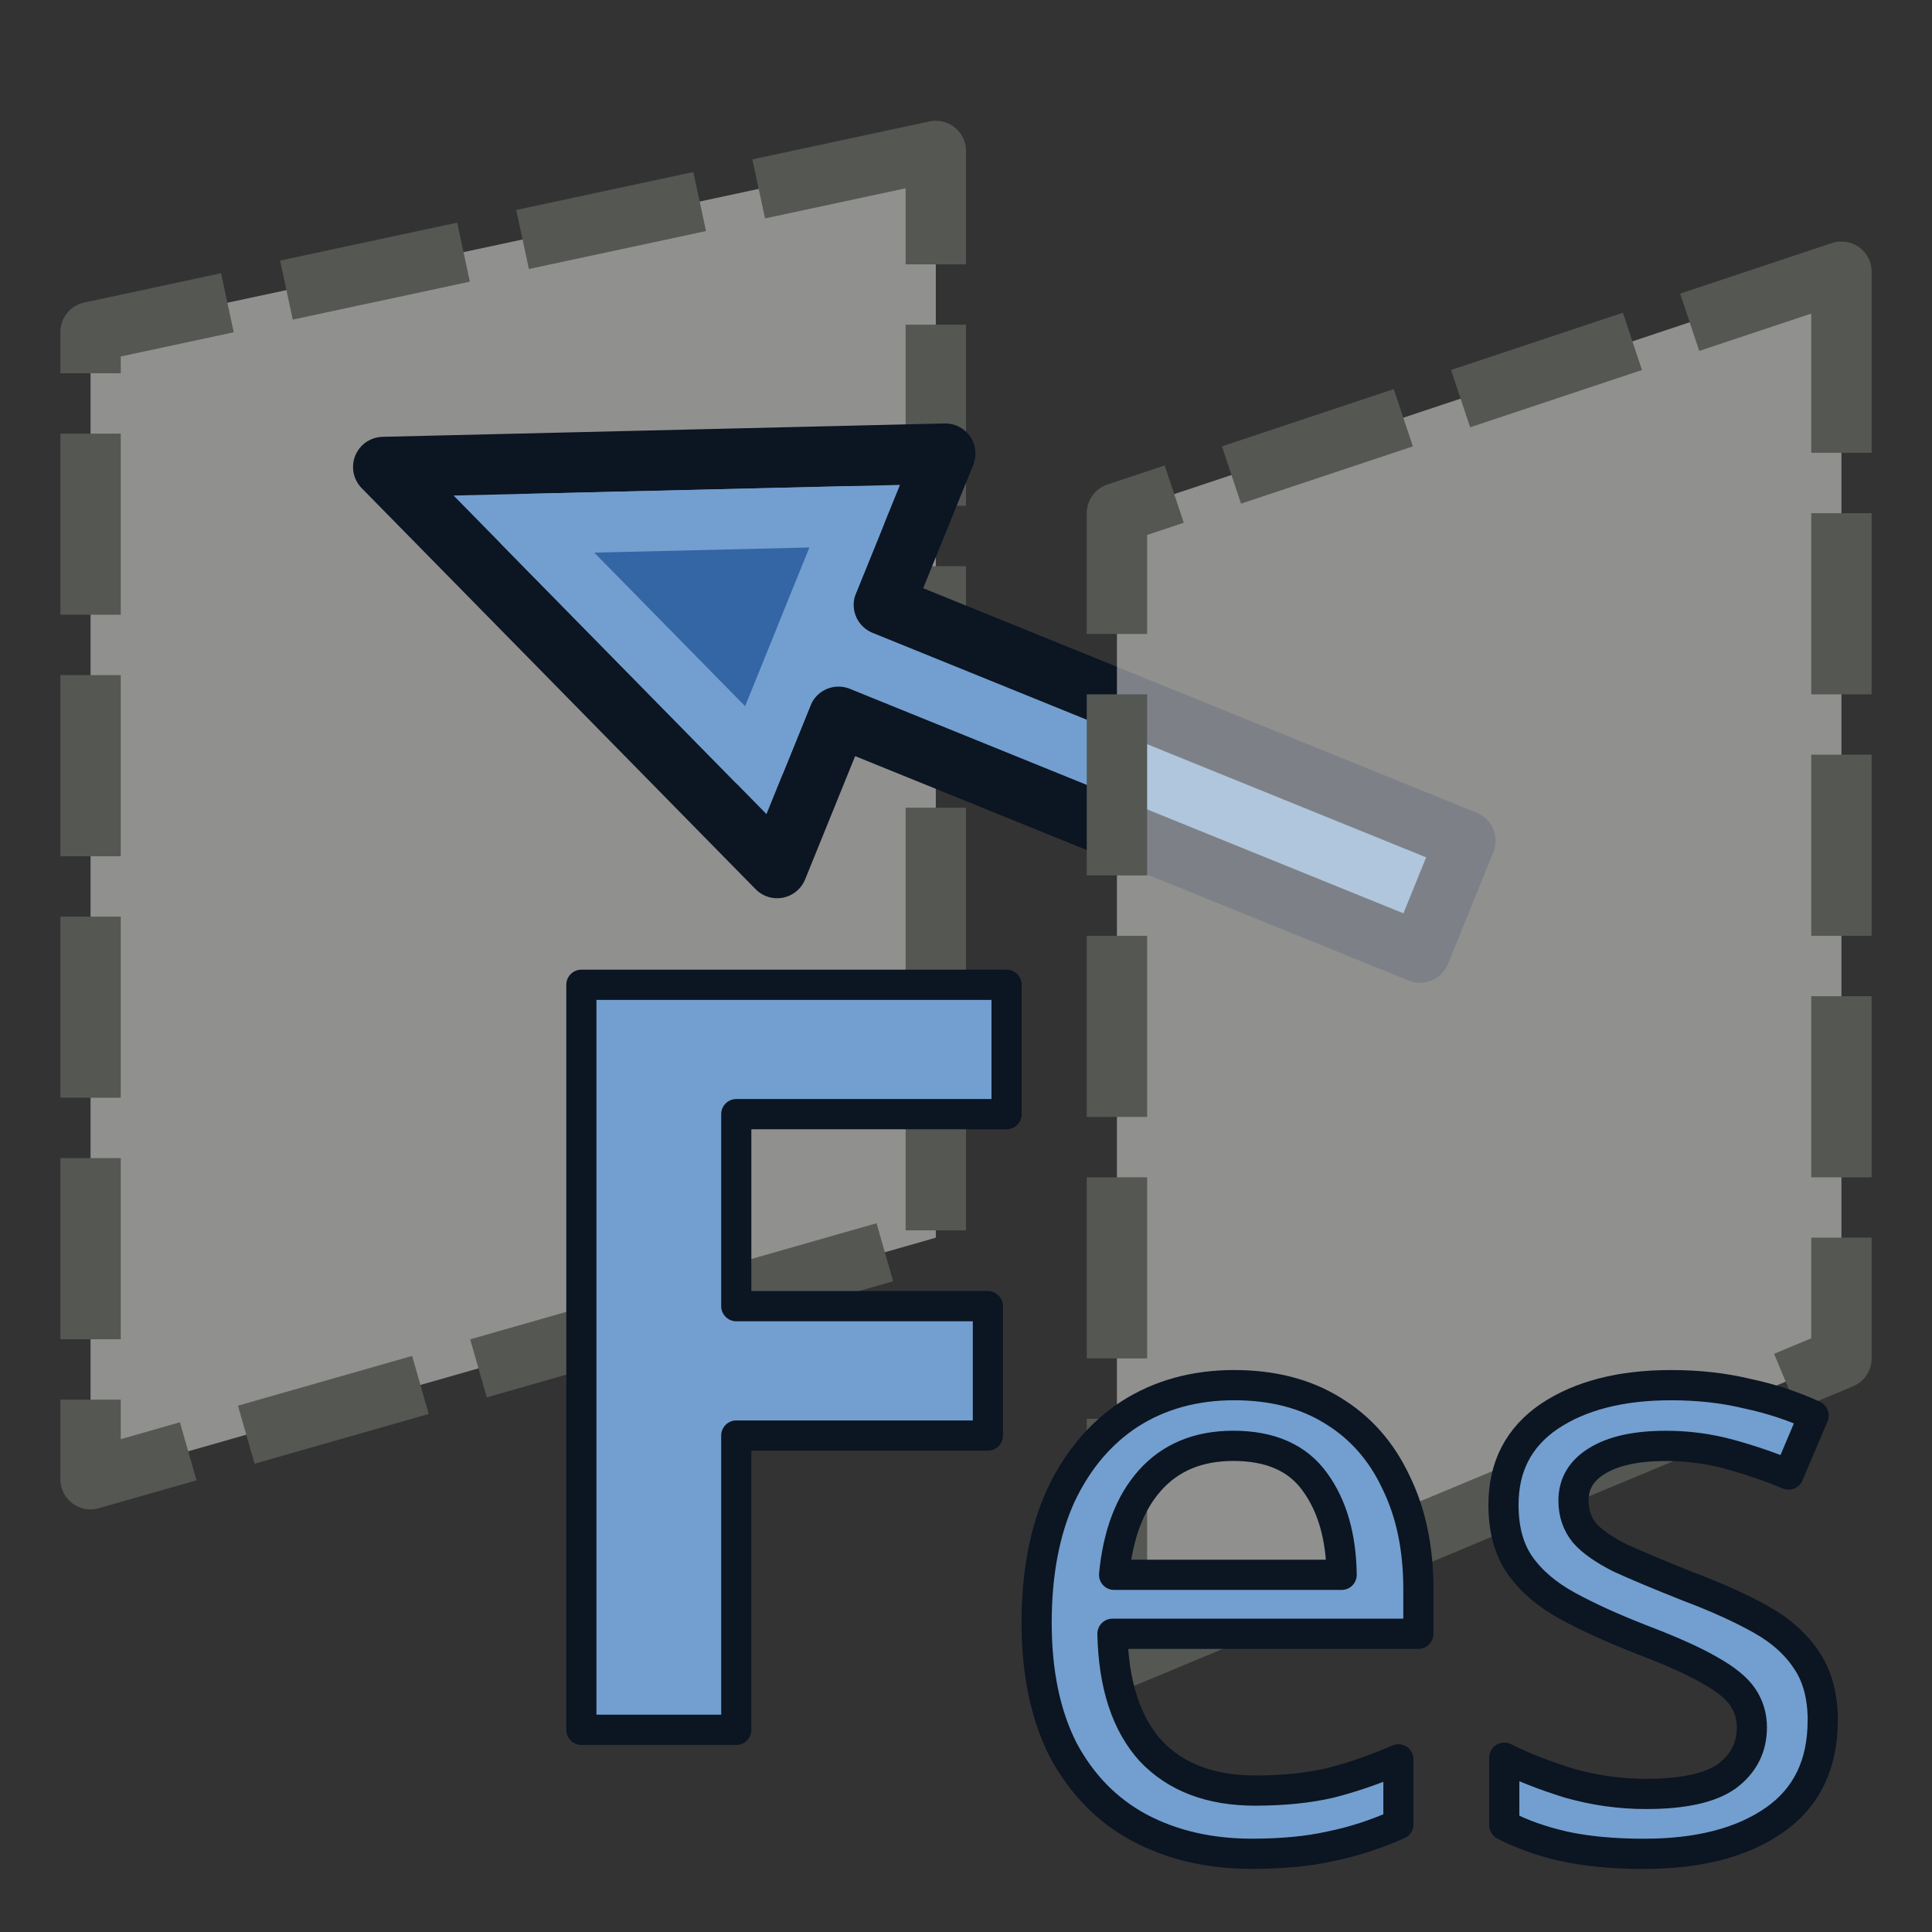 <?xml version="1.0" encoding="UTF-8" standalone="no"?>
<!-- Created with Inkscape (http://www.inkscape.org/) -->

<svg
   width="64"
   height="64"
   id="svg2869"
   version="1.1"
   viewBox="0 0 64 64"
   xmlns:xlink="http://www.w3.org/1999/xlink"
   xmlns="http://www.w3.org/2000/svg"
   xmlns:svg="http://www.w3.org/2000/svg"
   xmlns:rdf="http://www.w3.org/1999/02/22-rdf-syntax-ns#"
   xmlns:cc="http://creativecommons.org/ns#"
   xmlns:dc="http://purl.org/dc/elements/1.1/">
  <rect x="0" y="0" width="64" height="64" fill="#333333" stroke="none"/>
  <defs
     id="defs2871">
    <linearGradient
       id="linearGradient5">
      <stop
         style="stop-color:#ef2929;stop-opacity:1;"
         offset="0"
         id="stop19" />
      <stop
         style="stop-color:#ef2929;stop-opacity:0;"
         offset="1"
         id="stop20" />
    </linearGradient>
    <linearGradient
       id="swatch18">
      <stop
         style="stop-color:#ef2929;stop-opacity:1;"
         offset="0"
         id="stop18" />
    </linearGradient>
    <linearGradient
       id="swatch15">
      <stop
         style="stop-color:#3d0000;stop-opacity:1;"
         offset="0"
         id="stop15" />
    </linearGradient>
    <linearGradient
       id="linearGradient5-1">
      <stop
         style="stop-color:#ef2929;stop-opacity:1;"
         offset="0"
         id="stop5" />
      <stop
         style="stop-color:#ef2929;stop-opacity:0;"
         offset="1"
         id="stop6" />
    </linearGradient>
    <linearGradient
       id="linearGradient3836-9">
      <stop
         style="stop-color:#a40000;stop-opacity:1"
         offset="0"
         id="stop3838-8" />
      <stop
         style="stop-color:#ef2929;stop-opacity:1"
         offset="1"
         id="stop3840-1" />
    </linearGradient>
    <linearGradient
       id="linearGradient3836-9-3">
      <stop
         style="stop-color:#a40000;stop-opacity:1"
         offset="0"
         id="stop3838-8-5" />
      <stop
         style="stop-color:#ef2929;stop-opacity:1"
         offset="1"
         id="stop3840-1-6" />
    </linearGradient>
    <linearGradient
       y2="5"
       x2="-22"
       y1="18"
       x1="-18"
       gradientUnits="userSpaceOnUse"
       id="linearGradient3082"
       xlink:href="#linearGradient3836-9-3" />
    <linearGradient
       id="linearGradient3836-9-7">
      <stop
         style="stop-color:#a40000;stop-opacity:1"
         offset="0"
         id="stop3838-8-0" />
      <stop
         style="stop-color:#ef2929;stop-opacity:1"
         offset="1"
         id="stop3840-1-9" />
    </linearGradient>
    <linearGradient
       y2="5"
       x2="-22"
       y1="18"
       x1="-18"
       gradientUnits="userSpaceOnUse"
       id="linearGradient3082-3"
       xlink:href="#linearGradient3836-9-7" />
    <linearGradient
       xlink:href="#linearGradient3836-9-3"
       id="linearGradient3801-1-3"
       gradientUnits="userSpaceOnUse"
       x1="-18"
       y1="18"
       x2="-22"
       y2="5"
       gradientTransform="matrix(0.763,0,0,0.758,-4.596,2.753)" />
    <linearGradient
       xlink:href="#linearGradient3836-9-3"
       id="linearGradient3801-1-3-2"
       gradientUnits="userSpaceOnUse"
       x1="-18"
       y1="18"
       x2="-22"
       y2="5"
       gradientTransform="matrix(0.85,0,0,0.843,-2.927,1.779)" />
    <linearGradient
       xlink:href="#linearGradient3838"
       id="linearGradient3844"
       x1="36"
       y1="1039.362"
       x2="32"
       y2="1003.362"
       gradientUnits="userSpaceOnUse"
       gradientTransform="translate(2.0563921e-6,-988.362)" />
    <linearGradient
       id="linearGradient3838">
      <stop
         style="stop-color:#d3d7cf;stop-opacity:1;"
         offset="0"
         id="stop3840" />
      <stop
         style="stop-color:#ffffff;stop-opacity:1;"
         offset="1"
         id="stop3842" />
    </linearGradient>
    <linearGradient
       xlink:href="#linearGradient3830"
       id="linearGradient3836"
       x1="36"
       y1="1037.362"
       x2="32"
       y2="1005.362"
       gradientUnits="userSpaceOnUse"
       gradientTransform="translate(2.0563921e-6,-988.362)" />
    <linearGradient
       id="linearGradient3830">
      <stop
         style="stop-color:#ffffff;stop-opacity:1;"
         offset="0"
         id="stop3832" />
      <stop
         style="stop-color:#d3d7cf;stop-opacity:1;"
         offset="1"
         id="stop3834" />
    </linearGradient>
    <linearGradient
       x1="10.504"
       y1="16.487"
       x2="5.935"
       y2="1.636"
       id="linearGradient-1"
       gradientTransform="scale(1,1)"
       gradientUnits="userSpaceOnUse">
      <stop
         stop-color="#A40000"
         offset="0%"
         id="stop6-9" />
      <stop
         stop-color="#EF2929"
         offset="100%"
         id="stop8" />
    </linearGradient>
    <linearGradient
       xlink:href="#linearGradient3815"
       id="linearGradient3856"
       gradientUnits="userSpaceOnUse"
       x1="80"
       y1="58"
       x2="79"
       y2="42" />
    <linearGradient
       id="linearGradient3815">
      <stop
         style="stop-color:#3465a4;stop-opacity:1"
         offset="0"
         id="stop3817" />
      <stop
         style="stop-color:#729fcf;stop-opacity:1"
         offset="1"
         id="stop3819" />
    </linearGradient>
    <linearGradient
       xlink:href="#linearGradient3841"
       id="linearGradient3858"
       gradientUnits="userSpaceOnUse"
       x1="109"
       y1="51"
       x2="105"
       y2="38" />
    <linearGradient
       id="linearGradient3841">
      <stop
         style="stop-color:#204a87;stop-opacity:1"
         offset="0"
         id="stop3843" />
      <stop
         style="stop-color:#3465a4;stop-opacity:1"
         offset="1"
         id="stop3845" />
    </linearGradient>
    <linearGradient
       y2="5"
       x2="-22"
       y1="18"
       x1="-18"
       gradientTransform="matrix(0.771,0,0,0.771,-4.409,2.586)"
       gradientUnits="userSpaceOnUse"
       id="linearGradient3898"
       xlink:href="#linearGradient3836-9-3" />
    <linearGradient
       xlink:href="#linearGradient3815"
       id="linearGradient3978"
       gradientUnits="userSpaceOnUse"
       x1="-15"
       y1="37"
       x2="-19"
       y2="37"
       gradientTransform="rotate(135.189,5.743,37.969)" />
    <linearGradient
       xlink:href="#linearGradient17"
       id="linearGradient3898-0"
       x1="37.429"
       y1="41.591"
       x2="24.483"
       y2="4.91"
       gradientUnits="userSpaceOnUse" />
    <linearGradient
       id="linearGradient17">
      <stop
         style="stop-color:#ffffff;stop-opacity:1;"
         offset="0"
         id="stop16" />
      <stop
         style="stop-color:#ffffff;stop-opacity:0"
         offset="1"
         id="stop17" />
    </linearGradient>
    <linearGradient
       xlink:href="#linearGradient17"
       id="linearGradient3856-9"
       x1="22.843"
       y1="4.824"
       x2="30.784"
       y2="28.645"
       gradientUnits="userSpaceOnUse" />
    <linearGradient
       id="linearGradient2">
      <stop
         style="stop-color:#73d216;stop-opacity:1;"
         offset="0"
         id="stop1" />
      <stop
         style="stop-color:#8ae234;stop-opacity:1;"
         offset="1"
         id="stop2" />
    </linearGradient>
    <marker
       style="overflow:visible"
       id="Arrow2_Fnone_Sblue"
       refX="0"
       refY="0"
       orient="auto"
       markerWidth="4.583"
       markerHeight="3.333"
       viewBox="0 0 7.7 5.6"
       preserveAspectRatio="xMidYMid">
      <path
         transform="scale(0.7)"
         d="M -2,-4 9,0 -2,4 c 2,-2.33 2,-5.66 0,-8 z"
         style="fill:#0000ff;fill-rule:evenodd;stroke:none"
         id="path467" />
    </marker>
    <marker
       style="overflow:visible"
       id="Arrow2-7_Fnone_Sblue"
       refX="0"
       refY="0"
       orient="auto"
       markerWidth="4.583"
       markerHeight="3.333"
       viewBox="0 0 7.7 5.6"
       preserveAspectRatio="xMidYMid">
      <path
         transform="scale(0.7)"
         d="M -2,-4 9,0 -2,4 c 2,-2.33 2,-5.66 0,-8 z"
         style="fill:#0000ff;fill-rule:evenodd;stroke:none"
         id="path470" />
    </marker>
    <marker
       style="overflow:visible"
       id="Arrow2-7-8_Fnone_Sblue"
       refX="0"
       refY="0"
       orient="auto"
       markerWidth="4.583"
       markerHeight="3.333"
       viewBox="0 0 7.7 5.6"
       preserveAspectRatio="xMidYMid">
      <path
         transform="scale(0.7)"
         d="M -2,-4 9,0 -2,4 c 2,-2.33 2,-5.66 0,-8 z"
         style="fill:#0000ff;fill-rule:evenodd;stroke:none"
         id="path473" />
    </marker>
    <linearGradient
       xlink:href="#linearGradient959"
       id="linearGradient968"
       gradientUnits="userSpaceOnUse"
       x1="13.324"
       y1="31.714"
       x2="6.554"
       y2="46.508"
       gradientTransform="translate(0,-2)" />
    <linearGradient
       id="linearGradient959">
      <stop
         style="stop-color:#cc0000;stop-opacity:1"
         offset="0"
         id="stop957" />
      <stop
         id="stop955"
         offset="1"
         style="stop-color:#729fcf;stop-opacity:1" />
    </linearGradient>
    <linearGradient
       gradientTransform="translate(-48.763,5.186)"
       xlink:href="#linearGradient882"
       id="linearGradient4039"
       x1="89.61"
       y1="46.39"
       x2="91.339"
       y2="32.542"
       gradientUnits="userSpaceOnUse" />
    <linearGradient
       id="linearGradient882">
      <stop
         id="stop876"
         offset="0"
         style="stop-color:#73d216;stop-opacity:1" />
      <stop
         style="stop-color:#729fcf;stop-opacity:1"
         offset="1"
         id="stop878" />
    </linearGradient>
    <marker
       orient="auto"
       refY="0"
       refX="0"
       id="Arrow2Mstart"
       style="overflow:visible">
      <path
         id="path879"
         style="fill:#0000ff;fill-opacity:1;fill-rule:evenodd;stroke:#0000ff;stroke-width:0.625;stroke-linejoin:round;stroke-opacity:1"
         d="M 8.719,4.034 -2.207,0.016 8.719,-4.002 c -1.745,2.372 -1.735,5.617 -6e-7,8.035 z"
         transform="scale(0.6)" />
    </marker>
  </defs>
  <g
     id="layer3"
     style="display:inline">
    <path
       style="display:inline;fill:#eeeeec;fill-opacity:0.5;stroke:#555753;stroke-width:2;stroke-linecap:butt;stroke-linejoin:round;stroke-miterlimit:4;stroke-dasharray:6, 2;stroke-dashoffset:0;stroke-opacity:1;paint-order:normal"
       d="M 31,5 3,11 v 38 l 28,-8 z"
       id="path987-2" />
    <path
       style="color:#000000;fill:#0000ff;fill-rule:evenodd;-inkscape-stroke:none"
       d="m 23.403,23.813 24.39,9.893"
       id="path49" />
    <path
       id="path50"
       style="color:#000000;fill:#729fcf;fill-rule:evenodd;stroke:#0c1522;stroke-width:2;stroke-linecap:round;stroke-linejoin:round;stroke-dasharray:none;stroke-opacity:1"
       d="m 31.312,15.027 -18.617,0.443 13.049,13.285 2.033,-5.01 19.264,7.812 1.504,-3.707 -19.266,-7.814 z" />
    <path
       id="path51"
       style="color:#000000;fill:#3465a4;fill-rule:evenodd;stroke:#729fcf;stroke-width:2;stroke-linecap:round;stroke-linejoin:round;stroke-dasharray:none;stroke-opacity:1"
       d="m 28.312,17.1 -1.639,4.039 0.002,0.002 -1.639,4.039 -7.68,-7.818 z" />
    <path
       style="display:inline;font-style:normal;font-weight:normal;font-size:13.333px;line-height:125%;font-family:sans-serif;letter-spacing:0px;word-spacing:0px;fill:#eeeeec;fill-opacity:0.5;stroke:#555753;stroke-width:2;stroke-dasharray:6, 2;paint-order:normal;stroke-linejoin:round;stroke-linecap:butt;vector-effect:none;stroke-miterlimit:4;stroke-dashoffset:0;stroke-opacity:1;marker:none"
       d="M 61,9 V 45 L 37,55 V 17 Z"
       id="path2995-9" />
    <g
       aria-label="Fes"
       id="text849"
       style="font-style:normal;font-weight:normal;font-size:13.333px;line-height:125%;font-family:sans-serif;letter-spacing:0px;word-spacing:0px;fill:#000000;fill-opacity:1;stroke:#0c1522;stroke-width:0.728;stroke-linecap:round;stroke-linejoin:round;stroke-dasharray:none;paint-order:markers stroke fill;stroke-opacity:1"
       transform="matrix(1.372,0,0,1.375,-21.406,-13.332)">
      <path
         d="M 33.379,51.37 H 29.639 V 33.421 h 10.266 v 3.117 h -6.526 v 4.626 h 6.075 v 3.117 h -6.075 z"
         style="font-weight:bold;fill:#729fcf;stroke:#0c1522;stroke-width:0.728;stroke-linecap:round;stroke-linejoin:round;stroke-dasharray:none;stroke-opacity:1;paint-order:normal"
         id="path875" />
      <path
         d="m 45.4,43.067 q 1.389,0 2.375,0.609 1.006,0.609 1.53,1.726 0.543,1.097 0.543,2.579 v 1.076 h -7.387 q 0.04,1.848 0.926,2.823 0.906,0.954 2.516,0.954 1.027,0 1.812,-0.183 0.805,-0.203 1.651,-0.569 v 1.564 q -0.825,0.366 -1.63,0.528 -0.805,0.183 -1.912,0.183 -1.53,0 -2.717,-0.63 -1.167,-0.63 -1.832,-1.868 -0.644,-1.259 -0.644,-3.066 0,-1.787 0.584,-3.066 0.604,-1.279 1.671,-1.97 1.087,-0.69 2.516,-0.69 z m -0.02,1.462 q -1.268,0 -2.013,0.833 -0.725,0.812 -0.866,2.274 h 5.495 q -0.02,-1.381 -0.644,-2.234 -0.624,-0.873 -1.973,-0.873 z"
         style="font-size:65%;baseline-shift:sub;fill:#729fcf;fill-opacity:1;stroke:#0c1522;stroke-width:0.728;stroke-linecap:round;stroke-linejoin:round;stroke-dasharray:none;stroke-opacity:1;paint-order:normal"
         id="path877" />
      <path
         d="m 59.61,51.15 q 0,1.584 -1.167,2.396 -1.167,0.812 -3.14,0.812 -1.127,0 -1.952,-0.183 -0.805,-0.183 -1.429,-0.508 v -1.625 q 0.644,0.325 1.55,0.609 0.926,0.264 1.872,0.264 1.349,0 1.952,-0.426 0.604,-0.447 0.604,-1.178 0,-0.406 -0.221,-0.731 -0.221,-0.325 -0.805,-0.65 -0.564,-0.325 -1.63,-0.731 -1.047,-0.406 -1.791,-0.812 -0.745,-0.406 -1.147,-0.975 -0.403,-0.569 -0.403,-1.462 0,-1.381 1.107,-2.132 1.127,-0.751 2.939,-0.751 0.986,0 1.832,0.203 0.866,0.183 1.61,0.528 l -0.604,1.422 q -0.684,-0.284 -1.429,-0.487 -0.745,-0.203 -1.53,-0.203 -1.087,0 -1.671,0.366 -0.564,0.345 -0.564,0.954 0,0.447 0.262,0.772 0.262,0.305 0.866,0.609 0.624,0.284 1.651,0.69 1.027,0.386 1.751,0.792 0.725,0.406 1.107,0.995 0.382,0.569 0.382,1.442 z"
         style="font-size:65%;baseline-shift:sub;fill:#729fcf;fill-opacity:1;stroke:#0c1522;stroke-width:0.728;stroke-linecap:round;stroke-linejoin:round;stroke-dasharray:none;stroke-opacity:1;paint-order:normal"
         id="path880" />
    </g>
  </g>
</svg>
